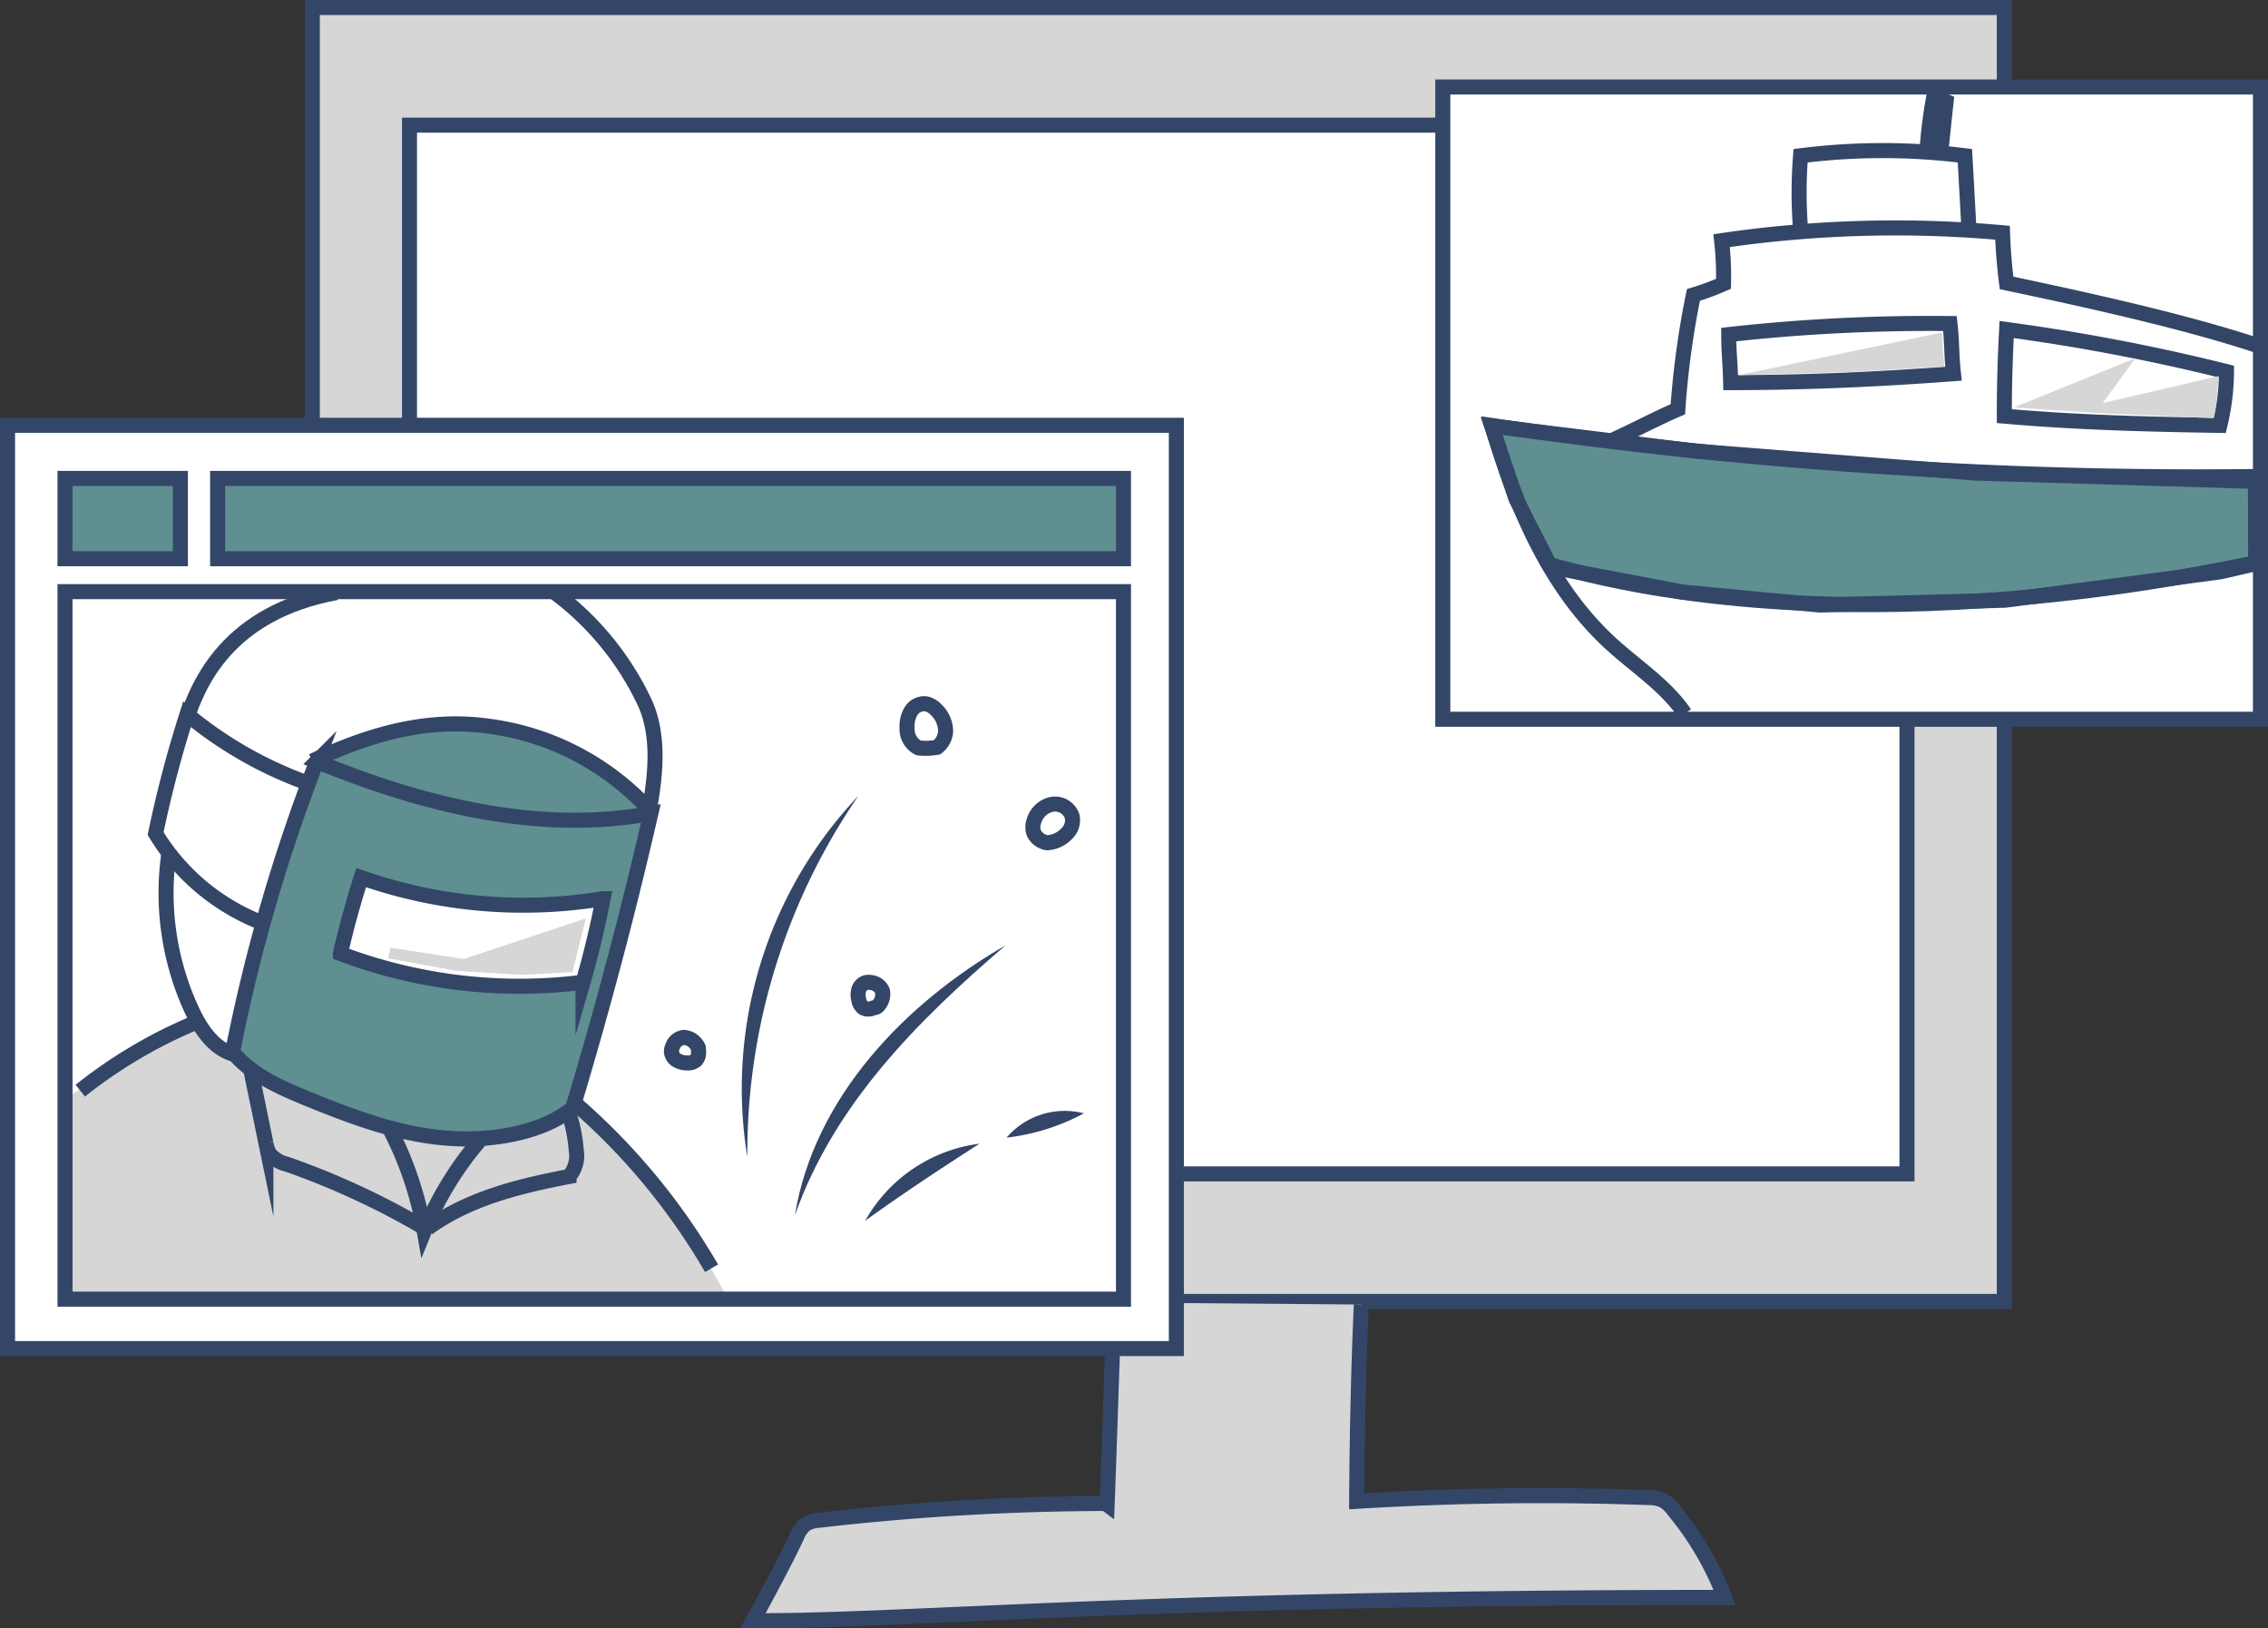 <svg xmlns="http://www.w3.org/2000/svg" width="344.555" height="247.285" viewBox="0 0 344.555 247.285">
  <rect x="0" y="0" width="344.555" height="247.285" fill="#333333" stroke="none"/>
  <g id="plus_illust-03" transform="translate(-44.201 -96.451)">
    <rect id="長方形_1663" data-name="長方形 1663" width="257.051" height="196.514" transform="translate(91.649 97.594)" fill="#d6d6d7" stroke="#334668" stroke-miterlimit="10" stroke-width="2.286"/>
    <rect id="長方形_1664" data-name="長方形 1664" width="227.5" height="159.278" transform="translate(106.412 115.457)" fill="#fff" stroke="#334668" stroke-miterlimit="10" stroke-width="2.286"/>
    <path id="パス_1187" data-name="パス 1187" d="M251.278,295.113c-.457,10.029-.64,19.662-.716,29.706V325q22.07-1.357,44.2-.579a5.457,5.457,0,0,1,2.271.4,5.243,5.243,0,0,1,1.8,1.677,46.381,46.381,0,0,1,7.621,13.093c-89.531,0-124.3,3.673-147.6,3.536,0,0,4.664-8.474,6.645-12.757a4.68,4.68,0,0,1,1.28-1.859,4.573,4.573,0,0,1,2.164-.64,387.041,387.041,0,0,1,43.47-2.545l.244.183c.3-7.819.777-22.863,1.067-30.7" transform="translate(-0.258 -0.535)" fill="#d6d6d7" stroke="#334668" stroke-miterlimit="10" stroke-width="2.286"/>
    <rect id="長方形_1665" data-name="長方形 1665" width="177.568" height="140.225" transform="translate(45.345 161.042)" fill="#fff" stroke="#334668" stroke-miterlimit="10" stroke-width="2.286"/>
    <path id="パス_1188" data-name="パス 1188" d="M54.2,263.7l10.989-7.27,9.008-4.466,2.637,3.46,2.911,1.357,4.268,3.643,12,5.365,9.633,2.82,11.279,1.357,8.9-1.814,5.914-3.46,5.243,4.969,6.722,7.316,6.219,8.5,4.755,8.337H54.383Z" transform="translate(0 -0.406)" fill="#d6d6d7"/>
    <rect id="長方形_1666" data-name="長方形 1666" width="160.802" height="107.455" transform="translate(54.078 186.307)" fill="none" stroke="#334668" stroke-miterlimit="10" stroke-width="2.286"/>
    <rect id="長方形_1667" data-name="長方形 1667" width="17.528" height="12.194" transform="translate(54.078 169.112)" fill="#5f8f91" stroke="#334668" stroke-miterlimit="10" stroke-width="2.286"/>
    <path id="パス_1189" data-name="パス 1189" d="M137.085,214.545l-12.376-6.234L111.83,206.7l-11.6,2.21-7.85,3.414-5.929,16.675-6.9,27.893,6.341,4.664,14.922,5.777,11.98,2.454,7.194-.427,7.042-1.692,4.374-2.53,11.492-44.811Zm-4.131,31.261-12.041.716-13.87-1.677-11.157-3.292,3.2-11.309,12.605,3.125,13,1.036,10.913-.96Z" transform="translate(0 -0.32)" fill="#5f8f91"/>
    <rect id="長方形_1668" data-name="長方形 1668" width="137.619" height="12.194" transform="translate(77.261 169.112)" fill="#5f8f91" stroke="#334668" stroke-miterlimit="10" stroke-width="2.286"/>
    <rect id="長方形_1669" data-name="長方形 1669" width="124.221" height="96.024" transform="translate(263.392 109.665)" fill="#fff" stroke="#334668" stroke-miterlimit="10" stroke-width="2.286"/>
    <path id="パス_1190" data-name="パス 1190" d="M271.26,161.32l3.7,11.066,5.289,10.334,20.043,3.81,20.79,1.966,28.182-.732,32.724-4.313,5.335-1.235-.03-12.5-42.586-1.265-42.449-3.323Z" transform="translate(-0.445 -0.156)" fill="#5f8f91" stroke="#334668" stroke-miterlimit="10" stroke-width="2.286"/>
    <path id="パス_1191" data-name="パス 1191" d="M288.879,163.652c3.871-1.753,7.621-3.749,10.669-5.045a130.894,130.894,0,0,1,2.362-17.361,40.8,40.8,0,0,0,4.573-1.692,48.956,48.956,0,0,0-.29-6.554,181.382,181.382,0,0,1,42.677-1.2c.091,2.667.32,5.35.61,7.621,11.508,2.423,27.435,5.9,38.531,9.648" transform="translate(-0.445)" fill="none" stroke="#334668" stroke-miterlimit="10" stroke-width="2.286"/>
    <path id="パス_1192" data-name="パス 1192" d="M388.79,168.971a741.29,741.29,0,0,1-117.484-7.728c3.536,12.193,8.688,24.57,18.123,33.182,3.8,3.46,8.276,6.325,11.172,10.563" transform="translate(-0.445 -0.169)" fill="none" stroke="#334668" stroke-miterlimit="10" stroke-width="2.286"/>
    <path id="パス_1193" data-name="パス 1193" d="M279.384,182.186c47.692,13.84,104.1.625,108.644-.244" transform="translate(-0.445 -0.189)" fill="none" stroke="#334668" stroke-miterlimit="10" stroke-width="2.286"/>
    <path id="パス_1194" data-name="パス 1194" d="M341.418,153.318c-.3-2.667-.229-4.954-.533-7.621a277.012,277.012,0,0,0-33.608,1.677c0,2.7.229,4.3.29,7.3C319.607,154.659,330.383,154.141,341.418,153.318Z" transform="translate(-0.445 -0.109)" fill="none" stroke="#334668" stroke-miterlimit="10" stroke-width="2.286"/>
    <path id="パス_1195" data-name="パス 1195" d="M318.19,131.294a70.247,70.247,0,0,1,0-11.188,99.9,99.9,0,0,1,24.966,0l.625,11.37" transform="translate(-0.445)" fill="none" stroke="#334668" stroke-miterlimit="10" stroke-width="2.286"/>
    <path id="パス_1196" data-name="パス 1196" d="M337.41,119.161a73.059,73.059,0,0,1,.915-7.453,2.9,2.9,0,0,1,1.981.152c-.351,3.048-.427,4.283-.808,7.469" transform="translate(-0.445)" fill="none" stroke="#334668" stroke-miterlimit="10" stroke-width="2.286"/>
    <path id="パス_1197" data-name="パス 1197" d="M381.885,161.168a35.057,35.057,0,0,0,1.006-8.17,305.747,305.747,0,0,0-33.395-6.386c-.213,4.191-.366,8.49-.351,13.154C359.861,160.71,370.637,161,381.885,161.168Z" transform="translate(-0.445 -0.114)" fill="none" stroke="#334668" stroke-miterlimit="10" stroke-width="2.286"/>
    <path id="パス_1198" data-name="パス 1198" d="M131.217,265.026q6.676-22.131,11.858-44.689c-17.193,3.125-34.8-1.387-50.755-7.911a261.856,261.856,0,0,0-12.788,44.125c2.865,3.475,7.164,5.365,11.325,7.072,6.8,2.774,13.718,5.4,21.095,6.005S127.056,268.608,131.217,265.026Z" transform="translate(0 -0.327)" fill="none" stroke="#334668" stroke-miterlimit="10" stroke-width="2.286"/>
    <path id="パス_1199" data-name="パス 1199" d="M132.772,245.943q1.806-6.264,3.048-12.7a74.38,74.38,0,0,1-36.748-3.2c-1.082,3.384-2.241,7.484-3.155,11.538a76.956,76.956,0,0,0,36.855,4.359Z" transform="translate(0 -0.31)" fill="none" stroke="#334668" stroke-miterlimit="10" stroke-width="2.286"/>
    <path id="パス_1200" data-name="パス 1200" d="M91.649,212.289c8.581-4.039,17.361-6.615,26.765-5.3a40.117,40.117,0,0,1,24.661,12.956" transform="translate(0 -0.251)" fill="none" stroke="#334668" stroke-miterlimit="10" stroke-width="2.286"/>
    <path id="パス_1201" data-name="パス 1201" d="M90.491,215.49A61.089,61.089,0,0,1,72.612,205.2a176.99,176.99,0,0,0-4.771,18.123,32.755,32.755,0,0,0,16.217,13.565" transform="translate(0 -0.269)" fill="none" stroke="#334668" stroke-miterlimit="10" stroke-width="2.286"/>
    <path id="パス_1202" data-name="パス 1202" d="M72.475,206.116c1.875-5.7,6.325-16.4,22.863-19.464" transform="translate(0 -0.211)" fill="none" stroke="#334668" stroke-miterlimit="10" stroke-width="2.286"/>
    <path id="パス_1203" data-name="パス 1203" d="M128.565,186.652a44.369,44.369,0,0,1,13.718,16.766c2.195,4.832,1.677,10.669.732,15.913" transform="translate(-0.113 -0.224)" fill="none" stroke="#334668" stroke-miterlimit="10" stroke-width="2.286"/>
    <path id="パス_1204" data-name="パス 1204" d="M69.945,225.793a42.418,42.418,0,0,0,3.353,24.3c1.326,2.865,3.231,5.792,6.234,6.737" transform="translate(0 -0.32)" fill="none" stroke="#334668" stroke-miterlimit="10" stroke-width="2.286"/>
    <path id="パス_1205" data-name="パス 1205" d="M82.2,258.822l2.393,11.584a4.573,4.573,0,0,0,.61,1.738,4.969,4.969,0,0,0,2.622,1.524,118.338,118.338,0,0,1,20.638,9.541" transform="translate(0 -0.39)" fill="none" stroke="#334668" stroke-miterlimit="10" stroke-width="2.286"/>
    <path id="パス_1206" data-name="パス 1206" d="M103.645,268.608a53.484,53.484,0,0,1,5.091,15.242,50.664,50.664,0,0,1,8.49-13.87" transform="translate(-0.079 -0.397)" fill="none" stroke="#334668" stroke-miterlimit="10" stroke-width="2.286"/>
    <path id="パス_1207" data-name="パス 1207" d="M109.3,283.362c6.295-4.573,14.083-6.417,21.43-7.834a4.786,4.786,0,0,0,1.1-3.978,23.7,23.7,0,0,0-1.052-5.441" transform="translate(-0.089 -0.395)" fill="none" stroke="#334668" stroke-miterlimit="10" stroke-width="2.286"/>
    <path id="パス_1208" data-name="パス 1208" d="M74.487,251.857A73.618,73.618,0,0,0,56.395,262.45" transform="translate(0 -0.351)" fill="none" stroke="#334668" stroke-miterlimit="10" stroke-width="2.286"/>
    <path id="パス_1209" data-name="パス 1209" d="M132.01,264.706a98.829,98.829,0,0,1,20.409,24.768" transform="translate(-0.119 -0.405)" fill="none" stroke="#334668" stroke-miterlimit="10" stroke-width="2.286"/>
    <path id="パス_1210" data-name="パス 1210" d="M157.891,272.525a64.626,64.626,0,0,1,16.873-54.871,95.7,95.7,0,0,0-16.873,54.871Z" transform="translate(-0.153 -0.337)" fill="#334668"/>
    <path id="パス_1211" data-name="パス 1211" d="M165.131,281.4c2.926-17.909,16.766-32.237,32.008-41C183.8,251.826,171.121,264.477,165.131,281.4Z" transform="translate(-0.171 -0.374)" fill="#334668"/>
    <path id="パス_1212" data-name="パス 1212" d="M175.815,282.249a23.335,23.335,0,0,1,17.376-11.706C187.323,274.308,181.485,278.164,175.815,282.249Z" transform="translate(-0.178 -0.396)" fill="#334668"/>
    <path id="パス_1213" data-name="パス 1213" d="M197.321,269.6a11.645,11.645,0,0,1,11.751-3.689A32.572,32.572,0,0,1,197.321,269.6Z" transform="translate(-0.204 -0.372)" fill="#334668"/>
    <path id="パス_1214" data-name="パス 1214" d="M203.464,224.711a2.7,2.7,0,0,1-1.966-1.417,2.652,2.652,0,0,1,0-1.905,3.6,3.6,0,0,1,2.744-2.515,2.744,2.744,0,0,1,3.048,1.844,2.82,2.82,0,0,1-.9,2.683A4.344,4.344,0,0,1,203.464,224.711Z" transform="translate(-0.206 -0.271)" fill="none" stroke="#334668" stroke-linejoin="round" stroke-width="2.286"/>
    <path id="パス_1215" data-name="パス 1215" d="M177,249.875a1.738,1.738,0,0,1-1.433,0,1.875,1.875,0,0,1-.732-1.25,2.942,2.942,0,0,1,0-1.524,1.631,1.631,0,0,1,1.052-1.082,2,2,0,0,1,.9,0,2.088,2.088,0,0,1,1.646,1.265,2.53,2.53,0,0,1-.61,2.195C177.522,249.814,177.476,249.738,177,249.875Z" transform="translate(-0.17 -0.329)" fill="none" stroke="#334668" stroke-linejoin="round" stroke-width="2.286"/>
    <path id="パス_1216" data-name="パス 1216" d="M150.453,256.429a1.753,1.753,0,0,1-.381,1.372,1.89,1.89,0,0,1-1.4.427,3.048,3.048,0,0,1-1.524-.412,1.707,1.707,0,0,1-.808-1.265,1.966,1.966,0,0,1,.2-.884,2.088,2.088,0,0,1,1.616-1.311,2.469,2.469,0,0,1,1.981,1.082C150.514,255.911,150.422,255.942,150.453,256.429Z" transform="translate(-0.133 -0.347)" fill="none" stroke="#334668" stroke-linejoin="round" stroke-width="2.286"/>
    <path id="パス_1217" data-name="パス 1217" d="M186.744,210.186a9.771,9.771,0,0,1-2.82.091,3.186,3.186,0,0,1-1.738-3.048,4.329,4.329,0,0,1,.61-2.545,2.332,2.332,0,0,1,2.271-1.1,2.957,2.957,0,0,1,1.524.884,4.573,4.573,0,0,1,1.448,3.353A3.368,3.368,0,0,1,186.744,210.186Z" transform="translate(-0.18 -0.238)" fill="none" stroke="#334668" stroke-miterlimit="10" stroke-width="2.286"/>
    <path id="パス_1218" data-name="パス 1218" d="M133.29,236.249l-18.565,6.158L103.614,240.7l-.4,1.6,10.319,1.905,10,.61,7.712-.412Z" transform="translate(-0.082 -0.313)" fill="#d6d6d7"/>
    <path id="パス_1219" data-name="パス 1219" d="M339.681,147.054l-30.956,6.493,16.522-.457L340,152.236Z" transform="translate(-0.445 -0.111)" fill="#d6d6d7"/>
    <path id="パス_1220" data-name="パス 1220" d="M350.579,158.455l18.488-7.484-5,6.828,17.635-4.115-.366,4.268-.442,2.134-16.751-.732Z" transform="translate(-0.445 -0.121)" fill="#d6d6d7"/>
  </g>
</svg>
